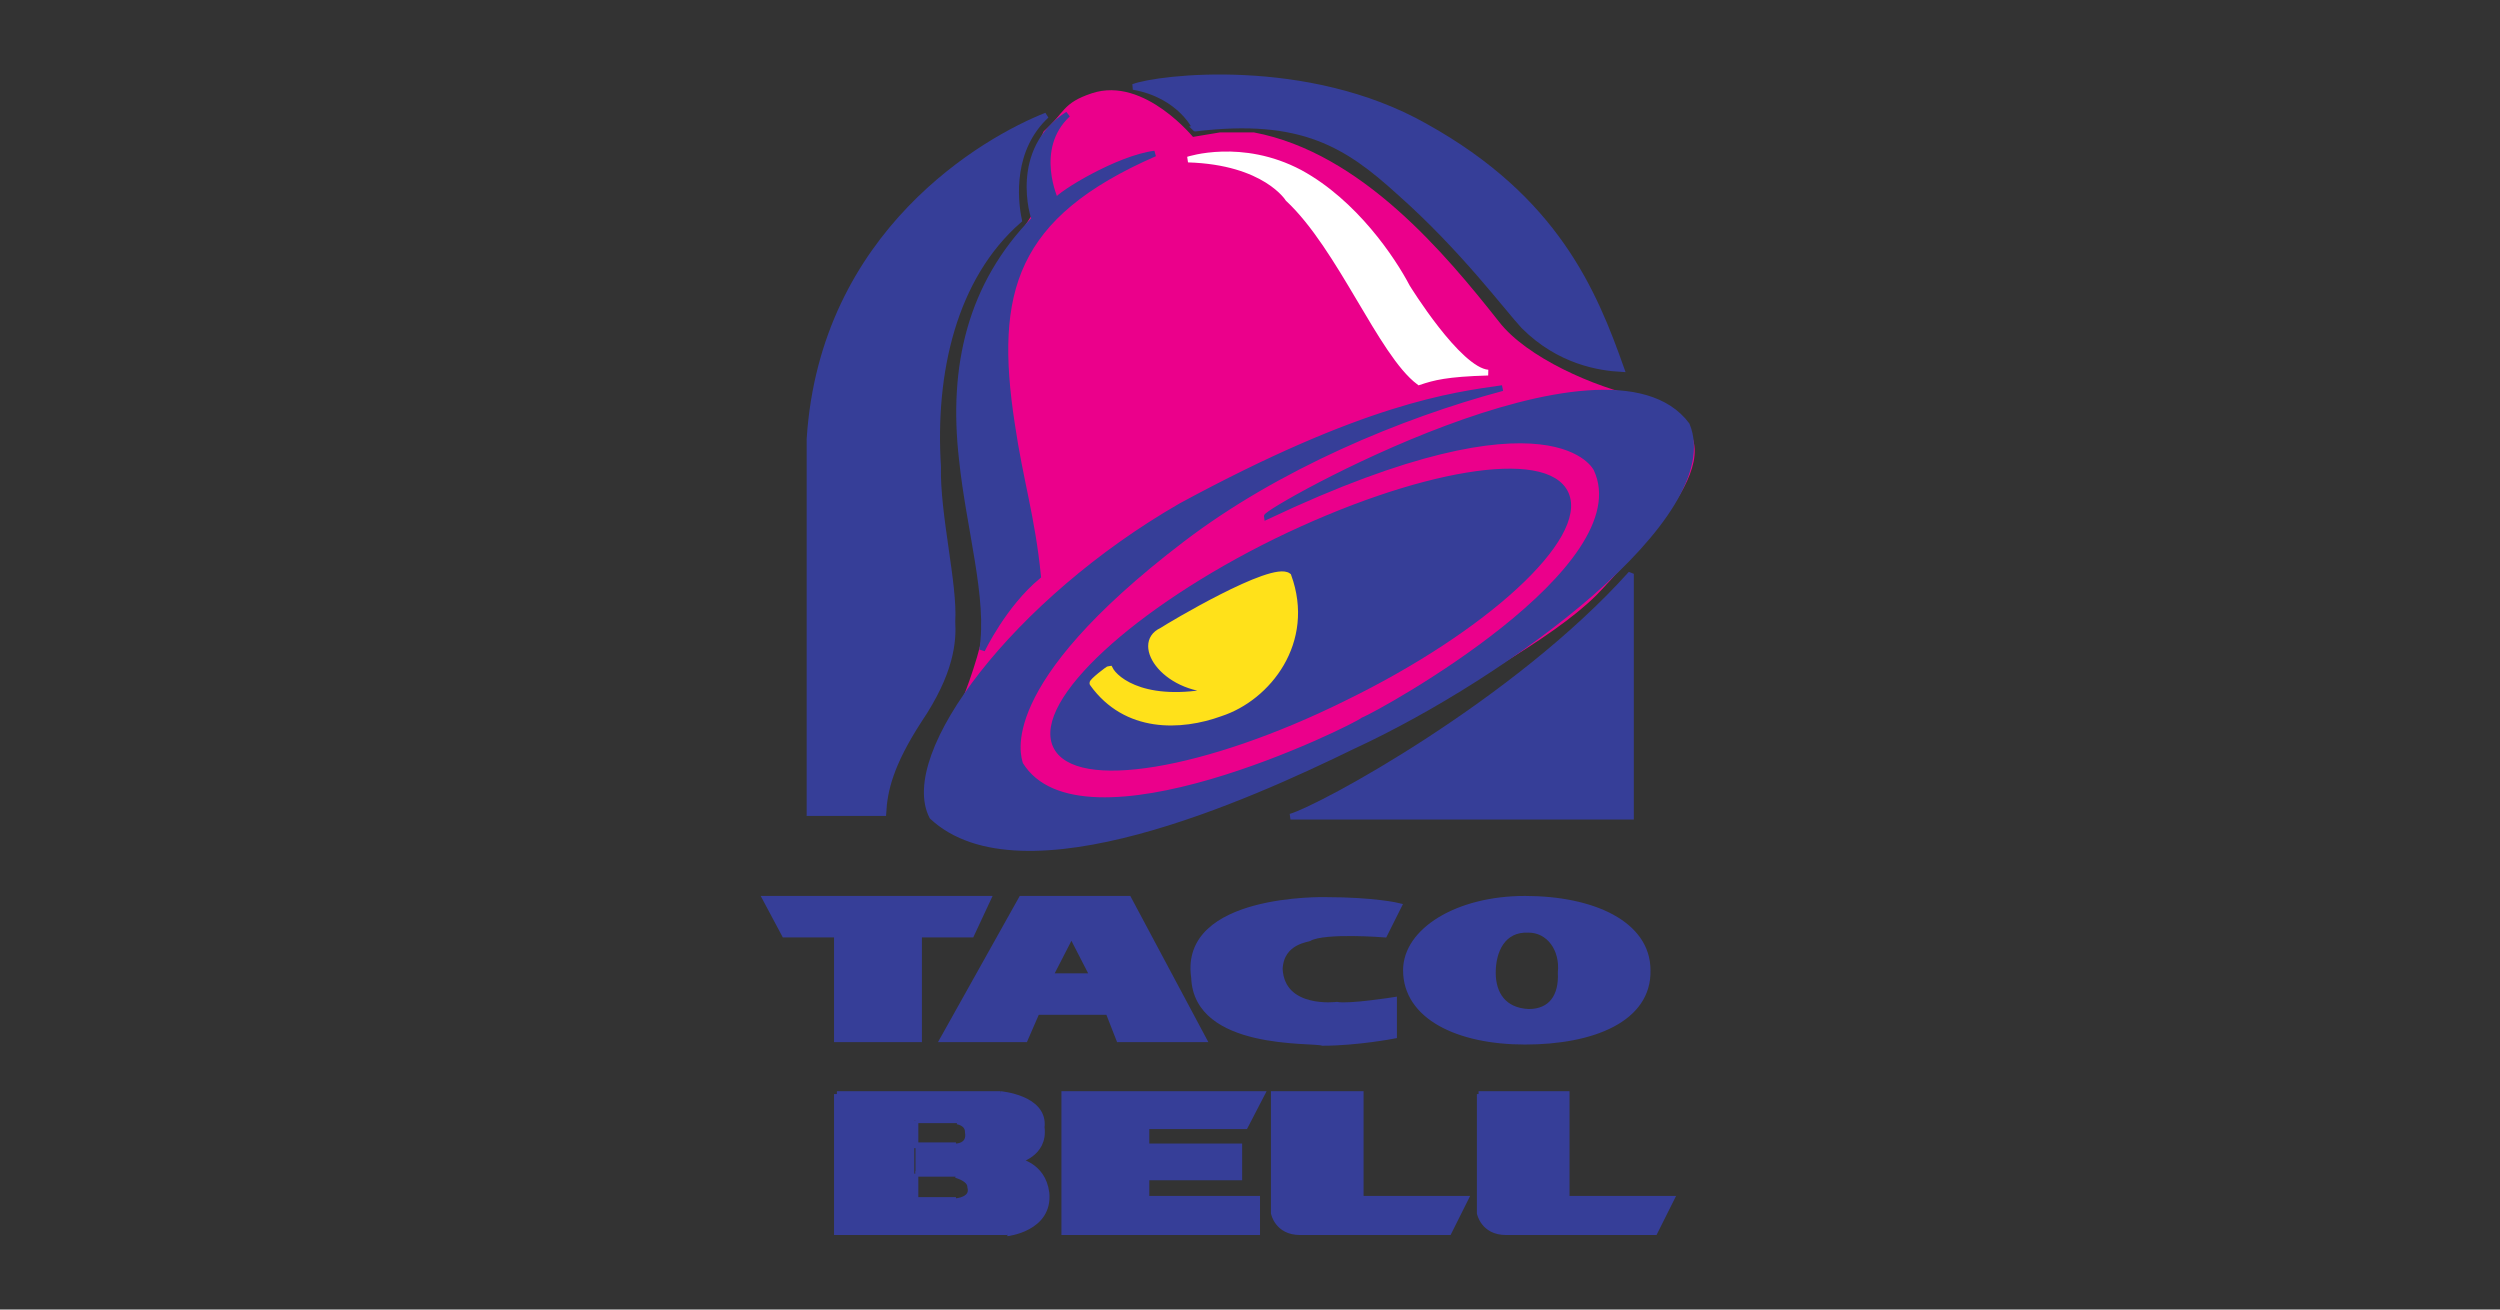<?xml version="1.0" encoding="utf-8"?>
<!-- Generator: Adobe Illustrator 26.0.3, SVG Export Plug-In . SVG Version: 6.00 Build 0)  -->
<svg version="1.1" id="Layer_1" xmlns="http://www.w3.org/2000/svg" xmlns:xlink="http://www.w3.org/1999/xlink" x="0px" y="0px"
	 viewBox="0 0 210 110" style="enable-background:new 0 0 210 110;" xml:space="preserve">
<rect x="0" y="0" width="210" height="110" fill="#333333" stroke="none"/>
<style type="text/css">
	.st0{fill:none;}
	.st1{fill-rule:evenodd;clip-rule:evenodd;fill:#EB008B;stroke:#EB008B;stroke-width:0.557;stroke-miterlimit:2.613;}
	.st2{fill-rule:evenodd;clip-rule:evenodd;fill:#363E98;stroke:#363E98;stroke-width:0.482;stroke-miterlimit:2.613;}
	.st3{fill-rule:evenodd;clip-rule:evenodd;fill:#FFFFFF;stroke:#FFFFFF;stroke-width:0.482;stroke-miterlimit:2.613;}
	.st4{fill-rule:evenodd;clip-rule:evenodd;fill:#363E98;}
	.st5{fill:none;stroke:#363E98;stroke-width:0.482;stroke-miterlimit:2.613;}
	.st6{fill-rule:evenodd;clip-rule:evenodd;fill:#363E98;stroke:#363E98;stroke-width:0.553;stroke-miterlimit:2.613;}
	.st7{fill-rule:evenodd;clip-rule:evenodd;fill:#FFE11A;stroke:#FFE11A;stroke-width:0.553;stroke-miterlimit:2.613;}
</style>
<rect class="st0" width="210" height="110"/>
<g>
	<path class="st1" d="M91.8,8.1c4.2-1.4,8.3,3.7,8.3,3.7l2.4-0.4h2.8c8.9,1.7,15.9,10.1,20.4,15.8c2.4,3.1,8.2,5.6,12,6.4
		c2,0.4,1.3,0.3,3.3,2c2.3,1.9,0.5,5.2-1.5,7.8c-1,1.3-4.5,5.3-5.6,6.4c-3.7,3.7-12.1,8.2-17.4,11.1c-4,2.2-21.2,9.8-27,9.8
		c-4,0-14.5,0.4-10.1-8.4l1.6-3.2c0.9-2.2,2-5.6,2-7.2c0.9-4.9-4.9-18.4,0-27.4C84.2,22,87,18.3,87,18c-0.5-3.1,0-4.9,0.9-6.8
		C89.7,9.6,89.4,8.9,91.8,8.1L91.8,8.1z"/>
	<path class="st2" d="M108.4,68.6H137V48.2C127.3,59,110.9,67.9,108.4,68.6L108.4,68.6z"/>
	<path class="st2" d="M95.2,7.3c4,0.7,5.3,3.6,5.2,3.5c9-1.1,12.8,1.4,17.2,5.4c5.3,4.7,9,9.7,10.4,11.2c3,3,6.4,3.5,8.2,3.6
		c-2.3-6.5-5.5-14.3-16.5-20.4C109.8,5,97.3,6.5,95.2,7.3L95.2,7.3z"/>
	<path class="st3" d="M99.8,13.4c6.5,0.2,8.4,3.3,8.4,3.3c4.4,4.1,7.8,13,11,15.4c1.2-0.4,2.3-0.7,5.8-0.8c-2.5-0.2-6.8-7.2-6.8-7.2
		c-1.2-2.3-4.4-7.1-9-9.6C104.3,11.9,99.8,13.4,99.8,13.4L99.8,13.4z"/>
	<path class="st2" d="M87.9,9.7c-3,2.8-2.7,6.9-2.3,8.8c-5.5,4.8-7.3,12.8-6.8,20.7c-0.1,4,1.4,9.9,1.2,13c0.1,1.7-0.1,4.3-2.8,8.3
		c-2.4,3.7-2.9,5.9-3,7.8H68c0,0,0-31.3,0-31.4C69.1,19.5,82.8,11.7,87.9,9.7L87.9,9.7z"/>
	<path class="st2" d="M89.7,9.6c-3.1,2.9-1,7.3-1,7.3c0.3-0.6,5.2-3.6,8.3-4C85.1,18.1,83.3,24.5,85,35.6c0.7,4.8,1.7,7.8,2.2,12.8
		c-2.9,2.4-4.7,6.2-4.7,6.2c0.7-4.3-1.1-10.2-1.7-16c-0.9-7.8,0.7-14.7,6.1-20.2C86.8,18.3,85,12.6,89.7,9.6L89.7,9.6z"/>
	<path class="st2" d="M106.4,43.4c24.3-11.5,27.7-4,27.7-4c3.9,8.4-18.1,20.5-19.6,21.1c-0.7,0.6-23.7,12-28.8,3.7
		c-0.2-0.7-2.4-6.7,13.6-18.9c8-6.1,18.3-10.4,26.9-12.7c-4.2,0.6-11.5,1.5-27,9.9c-13.9,8-23.6,20.9-20.9,26.1
		c7.5,7,26.7-1.7,35.3-5.9c13-6,31.2-19.4,28.1-27C135,26.7,106.3,42.9,106.4,43.4L106.4,43.4z"/>
	<polygon class="st2" points="64.3,75.5 83,75.5 81.6,78.5 77.2,78.5 77.2,87.3 70.3,87.3 70.3,78.5 65.9,78.5 64.3,75.5 	"/>
	<path class="st4" d="M85.8,75.5h9l6.3,11.8H94l-0.9-2.3h-6l-1,2.3h-6.9L85.8,75.5L85.8,75.5z M88.2,82h3.6l-1.8-3.5L88.2,82
		L88.2,82z"/>
	<path class="st5" d="M85.8,75.5h9l6.3,11.8H94l-0.9-2.3h-6l-1,2.3h-6.9L85.8,75.5L85.8,75.5z M88.2,82h3.6l-1.8-3.5L88.2,82
		L88.2,82z"/>
	<polygon class="st2" points="89.4,91.9 106,91.9 104.6,94.6 96.3,94.6 96.3,96.3 104.1,96.3 104.1,98.9 96.3,98.9 96.3,100.7 
		105.6,100.7 105.6,103.5 89.4,103.5 89.4,91.9 	"/>
	<path class="st2" d="M107,91.9h7.3v8.8h8.8l-1.4,2.8h-12.5c-1.9,0-2.2-1.6-2.2-1.6V91.9L107,91.9z"/>
	<path class="st2" d="M124.2,91.9h7.4v8.8h8.8l-1.4,2.8h-12.5c-1.9,0-2.2-1.6-2.2-1.6V91.9L124.2,91.9z"/>
	<path class="st2" d="M116.3,78.5c0,0-5-0.4-6.3,0.3c0,0.1-2.4,0.2-2.5,2.6c0.2,3.6,4.8,3,4.8,3c1,0.2,4.8-0.4,4.8-0.4v3
		c0,0-3.1,0.6-6,0.6c-0.8-0.3-10.6,0.4-10.8-5.5c-1-6.8,11-6.5,11-6.5c4.2,0,6.2,0.5,6.2,0.5L116.3,78.5L116.3,78.5z"/>
	<path class="st4" d="M125.4,81.7c0-1.8,0.8-3.7,3-3.6c1.7,0,2.9,1.6,2.7,3.6c0.1,2-0.8,3.3-2.7,3.3
		C126.3,84.9,125.4,83.5,125.4,81.7L125.4,81.7z M118.1,81.5c0-3.3,4.3-6,10-6c5.7,0,10.3,2.1,10.3,6c0.1,4.1-4.6,6-10.3,6
		C122.5,87.5,118.1,85.4,118.1,81.5L118.1,81.5z"/>
	<path class="st5" d="M125.4,81.7c0-1.8,0.8-3.7,3-3.6c1.7,0,2.9,1.6,2.7,3.6c0.1,2-0.8,3.3-2.7,3.3
		C126.3,84.9,125.4,83.5,125.4,81.7 M118.1,81.5c0-3.3,4.3-6,10-6c5.7,0,10.3,2.1,10.3,6c0.1,4.1-4.6,6-10.3,6
		C122.5,87.5,118.1,85.4,118.1,81.5"/>
	<path class="st4" d="M70.3,91.9H84c0,0,3.8,0.3,3.5,2.8c0.3,2.3-2.1,2.8-2.1,2.8s2.2,0.3,2.5,2.7c0.3,3-3.3,3.4-3.3,3.4H70.3V91.9
		L70.3,91.9z M76.9,94.1v2.1h3.4c0,0,1.2,0,1-1.2c0-0.8-0.9-0.9-0.9-0.9H76.9v4.5v2.2h3.4c0,0,1.5-0.1,1.2-1.2c0-0.7-1.2-1-1.2-1
		h-3.5V94.1L76.9,94.1z"/>
	<path class="st5" d="M70.3,91.9H84 M84,91.9c0,0,3.8,0.3,3.5,2.8c0.3,2.3-2.1,2.8-2.1,2.8s2.2,0.3,2.5,2.7c0.3,3-3.3,3.4-3.3,3.4
		 M84.6,103.5H70.3V91.9 M76.9,94.1v2.1h3.4 M80.3,96.3c0,0,1.2,0,1-1.2c0-0.8-0.9-0.9-0.9-0.9 M80.4,94.1h-3.5 M76.9,98.6v2.2h3.4
		 M80.3,100.9c0,0,1.5-0.1,1.2-1.2c0-0.7-1.2-1-1.2-1 M80.4,98.6h-3.5"/>
	<path class="st6" d="M88.7,62.6c-1.6-3.6,6.7-11.3,18.5-17.1c11.9-5.8,22.7-7.6,24.3-4c1.6,3.6-6.7,11.3-18.6,17.1
		C101.2,64.4,90.3,66.2,88.7,62.6L88.7,62.6z"/>
	<path class="st7" d="M91.8,57.4c-0.1-0.1,1.3-1.2,1.4-1.2c0.5,1,3.2,3.2,9.5,1.7c-4.7,0.3-7.5-3.8-5.1-4.9
		c0.6-0.4,9.3-5.6,10.6-4.6c2,5.5-1.7,10.2-5.7,11.5C99.2,61.1,94.6,61.3,91.8,57.4L91.8,57.4z"/>
</g>
</svg>
